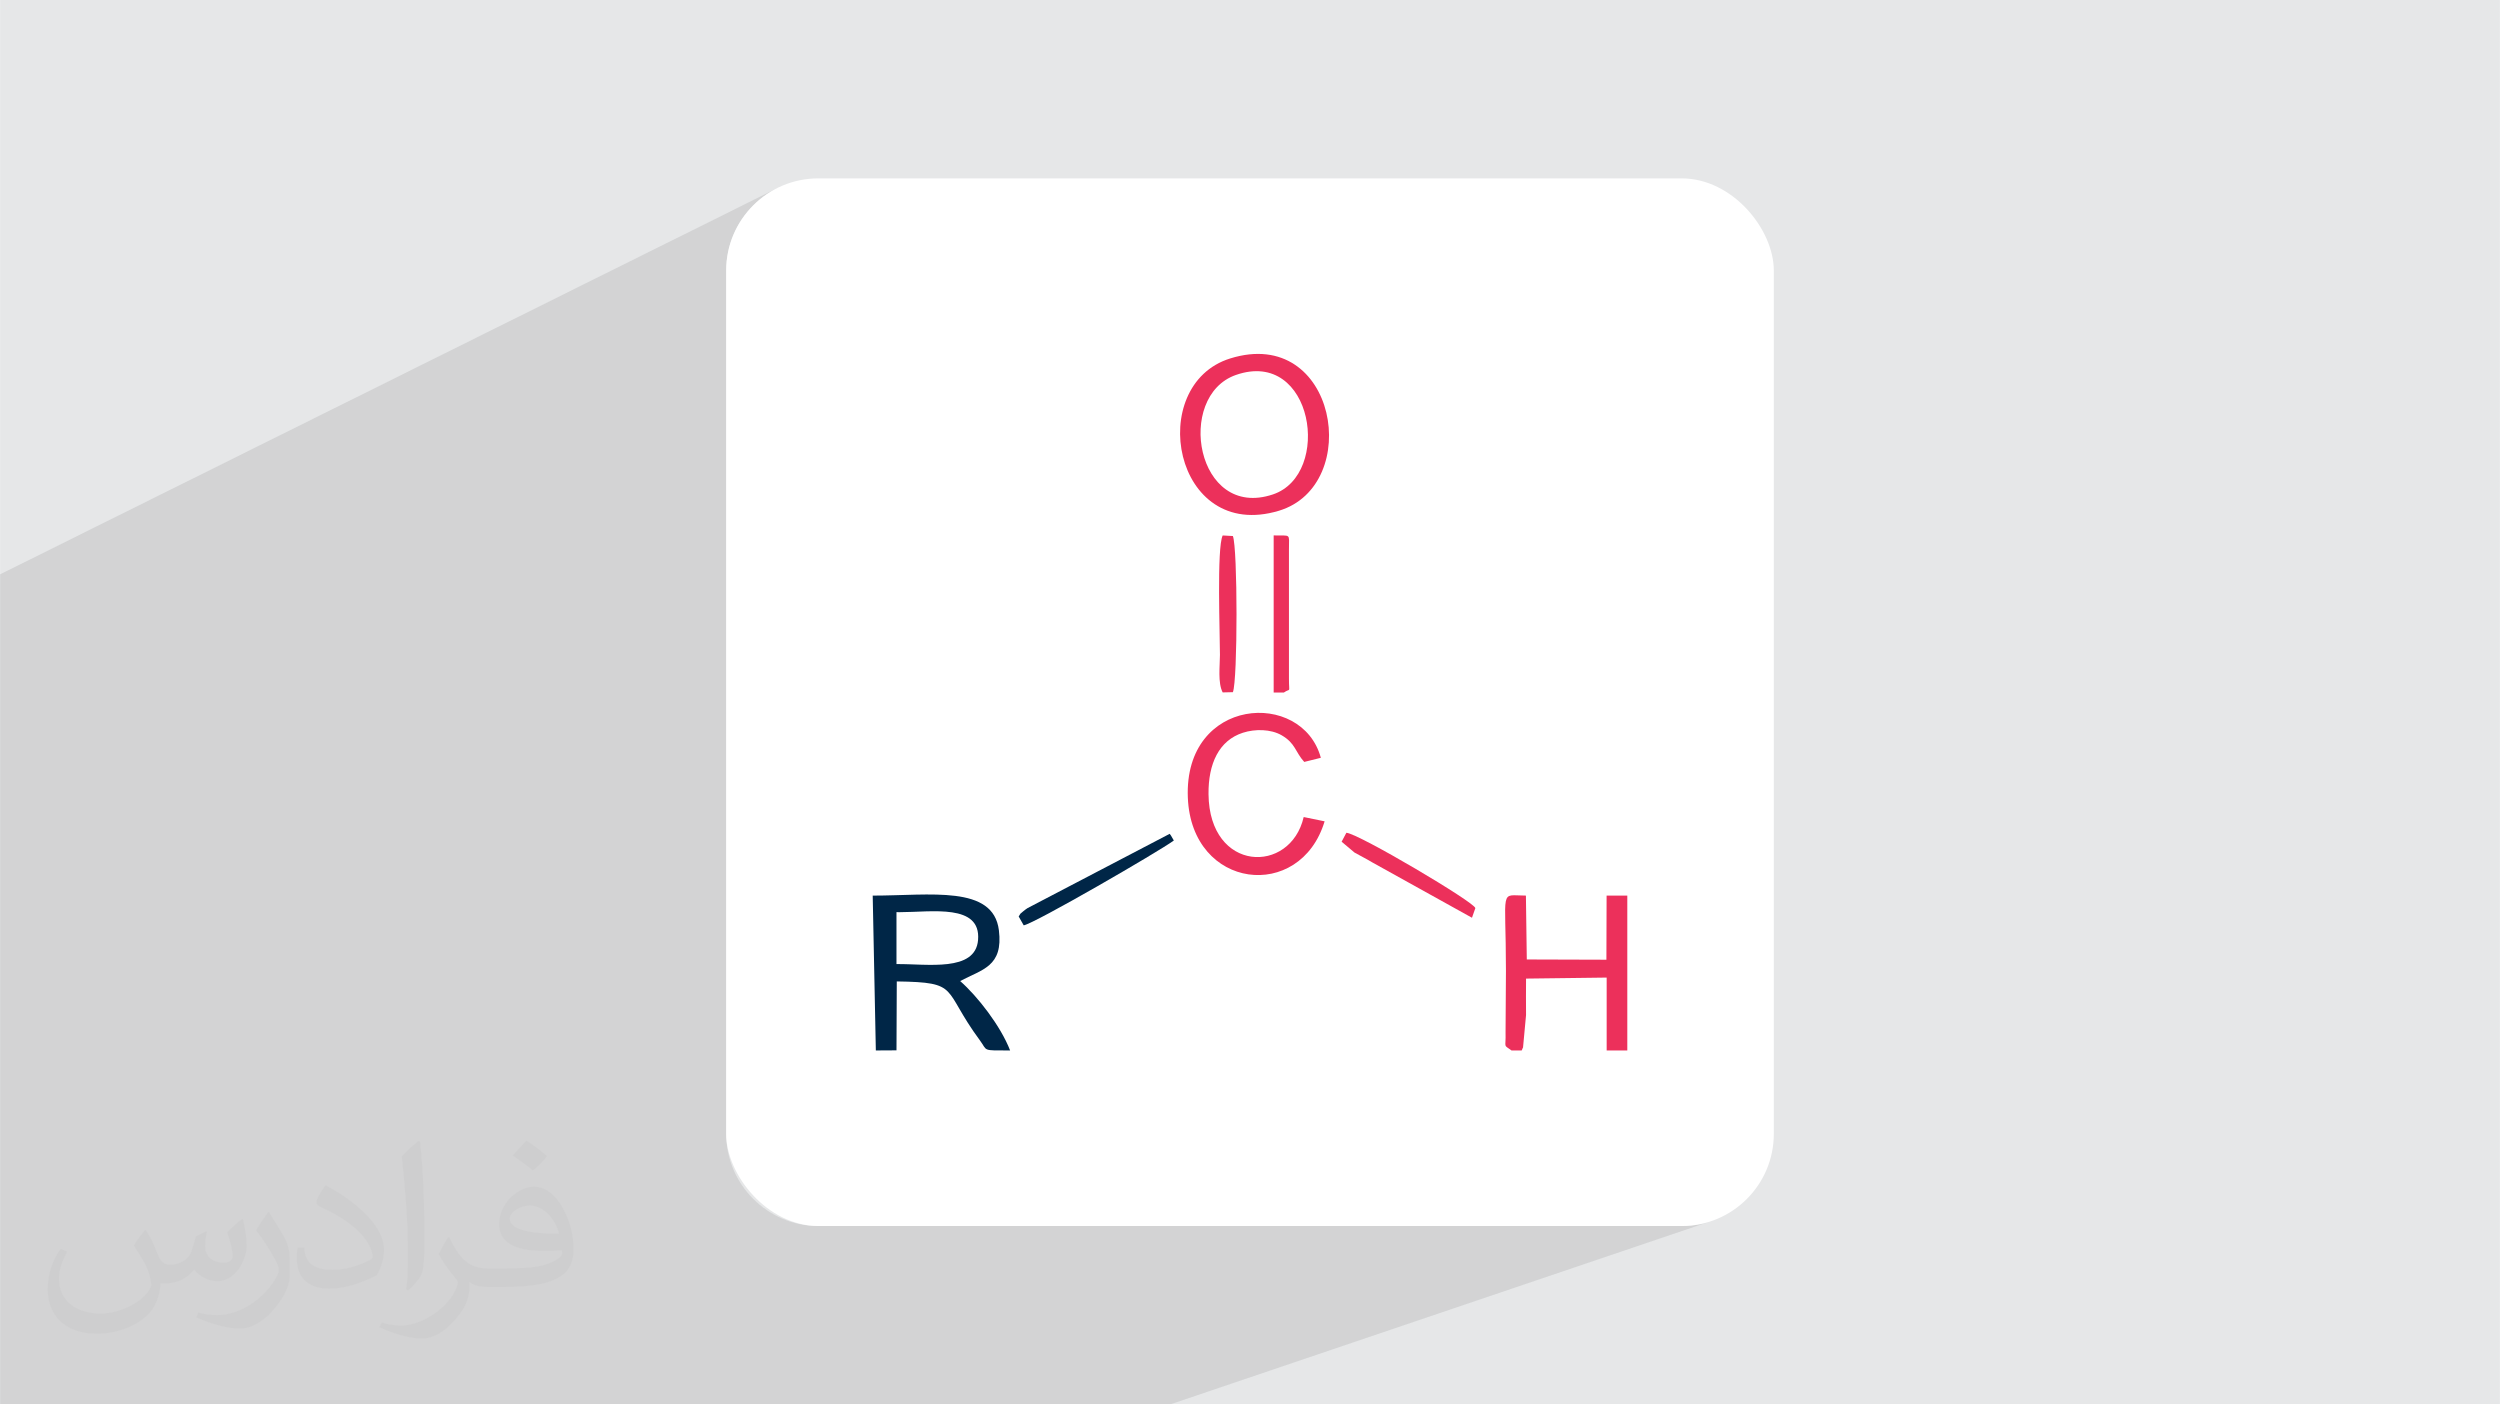 <?xml version="1.0" encoding="UTF-8"?>
<!DOCTYPE svg PUBLIC "-//W3C//DTD SVG 1.0//EN" "http://www.w3.org/TR/2001/REC-SVG-20010904/DTD/svg10.dtd">
<!-- Creator: CorelDRAW -->
<svg xmlns="http://www.w3.org/2000/svg" xml:space="preserve" width="3.708in" height="2.083in" version="1.0" style="shape-rendering:geometricPrecision; text-rendering:geometricPrecision; image-rendering:optimizeQuality; fill-rule:evenodd; clip-rule:evenodd"
viewBox="0 0 3702.73 2080.18"
 xmlns:xlink="http://www.w3.org/1999/xlink"
 xmlns:xodm="http://www.corel.com/coreldraw/odm/2003">
 <defs>
  <style type="text/css">
   <![CDATA[
    .fil4 {fill:#002647}
    .fil0 {fill:#E6E7E8}
    .fil5 {fill:#EC305B}
    .fil2 {fill:white}
    .fil3 {fill:#373435;fill-opacity:0.031}
    .fil1 {fill:#2B2A29;fill-opacity:0.102}
   ]]>
  </style>
 </defs>
 <g id="Layer_x0020_1">
  <polygon class="fil0" points="-0,0 3702.73,0 3702.73,2080.18 -0,2080.18 "/>
  <polygon class="fil1" points="1733.18,2080.18 -0,2080.18 -0,850.69 1153,277.73 1147.11,280.76 1141.39,284.05 1135.84,287.62 1130.49,291.44 1125.32,295.5 1120.36,299.81 1115.6,304.33 1111.07,309.09 1106.77,314.05 1102.7,319.22 1098.89,324.58 1095.32,330.12 1092.02,335.84 1089,341.73 1086.25,347.78 1083.8,353.98 1081.64,360.32 1079.79,366.79 1078.26,373.38 1077.05,380.09 1076.18,386.91 1075.65,393.83 1075.47,400.83 1075.47,1679.36 1075.65,1686.36 1076.18,1693.28 1077.05,1700.09 1078.26,1706.8 1079.79,1713.4 1081.64,1719.87 1083.8,1726.21 1086.25,1732.4 1089,1738.45 1092.02,1744.34 1095.32,1750.06 1098.89,1755.61 1102.7,1760.97 1106.77,1766.13 1111.07,1771.1 1115.6,1775.85 1120.36,1780.38 1125.32,1784.68 1130.49,1788.75 1135.84,1792.57 1141.39,1796.13 1147.11,1799.43 1153,1802.46 1159.05,1805.2 1165.24,1807.66 1171.58,1809.82 1178.06,1811.66 1184.65,1813.2 1191.36,1814.4 1198.18,1815.28 1205.09,1815.81 1212.1,1815.98 2490.62,1815.98 2497.63,1815.81 2504.54,1815.28 2511.36,1814.4 2518.07,1813.2 2524.67,1811.66 2531.14,1809.82 "/>
  <rect class="fil2" x="1075.47" y="264.2" width="1551.78" height="1551.78" rx="136.63" ry="136.63"/>
  <path class="fil3" d="M215.96 1821.93c7.07,10.71 11.65,21.01 16.13,32.45 3.33,6.66 5.09,18.93 20.7,18.93 4.57,0 11.13,-1.35 16.95,-4.57 6.55,-3.44 11.54,-8.64 14.15,-16.53l6.24 -21.01 15.19 -7.49 1.04 1.04c-2.08,7.91 -2.59,15.5 -2.59,21.43 0,17.57 15.19,24.23 27.25,24.23 7.07,0 13.42,-3.44 13.42,-9.89 0,-8.32 -3.53,-22.47 -8.12,-35.16 7.07,-7.07 14.15,-14.15 22.26,-19.87l1.25 0.63c3.53,14.98 5.51,29.75 5.51,39.63 0,9.67 -4.27,20.39 -7.8,27.36 -7.28,13.73 -20.18,24.65 -35.78,24.65 -11.85,0 -25.06,-5.93 -34.12,-16.95l-0.52 0c-8.53,10.61 -21.74,20.18 -42.86,20.18l-6.55 0c-1.04,13.94 -4.05,23.81 -8.64,32.66 -12.58,24.54 -49.92,41.92 -85.08,41.92 -48.89,0 -73.43,-28.19 -73.43,-65.73 0,-23.19 7.59,-44.72 19.24,-60.01l9.56 3.95c-7.28,13.94 -12.17,27.04 -12.17,39.94 0,35.16 28.61,51.9 61.58,51.9 30.58,0 68.44,-19.45 75.31,-42.02 -2.59,-24.65 -11.85,-36.19 -26,-58.66 4.27,-7.49 9.78,-14.98 16.64,-22.98l1.25 0 0 0 0 0 -0.01 -0.04zm563.83 -132.3c10.3,6.45 20.39,14.04 30.27,22.78 -5.51,7.8 -12.38,14.88 -20.91,21.12 -9.89,-8.01 -19.76,-14.88 -29.86,-22.16 6.86,-7.7 13.63,-15.08 20.49,-21.74l0 0 0 0 0 0 0 0 0 0 0.01 0zm5.3 96.11c-16.64,0 -30.27,10.92 -30.27,19.03 0,17.38 33.28,22.78 73.12,22.56 -4.99,-20.39 -22.47,-41.61 -42.86,-41.61l0 0.01zm-37.35 92.99c21.64,0 40.57,-0.63 55.02,-4.27 16.13,-4.05 29.75,-12.17 29.75,-17.78 0,-1.46 0,-3.22 -0.52,-4.68 -9.05,0.83 -19.45,0.83 -28.5,0.83 -29.33,0 -51.79,-6.66 -60.64,-23.09 -2.19,-4.57 -3.74,-9.67 -3.74,-15.5 0,-15.92 6.86,-31.41 18.93,-42.13 10.08,-8.84 21.22,-14.35 32.55,-14.35 20.49,0 36.81,16.44 48.26,42.34 6.24,14.15 10.5,30.47 10.5,51.07 0,13.73 -3.74,25.27 -12.27,33.8 -15.92,15.4 -45.24,21.22 -90.17,21.22l-20.39 0 0 0 -5.3 0c-11.13,0 -19.14,-1.98 -25.48,-6.86l-1.04 0c0.31,2.59 0.52,5.09 0.52,7.49 0,10.08 -3.33,22.98 -10.08,33.28 -19.97,29.64 -41.61,42.53 -60.33,42.53 -18.93,0 -42.13,-7.28 -63.03,-16.75l3.74 -7.28c6.76,2.81 16.13,4.68 29.02,4.68 33.8,0 78.21,-32.45 83.72,-64.17 -1.25,-2.59 -3.53,-6.03 -6.76,-9.67 -9.89,-11.75 -16.13,-21.53 -21.95,-31.82 4.99,-9.89 9.56,-17.78 13.83,-24.96l1.77 -0.21c14.46,29.44 27.56,46.28 56.78,46.28l4.57 0 0 0 21.22 0 0 0 0 0 0 0 0 0 0 0 0.04 0zm-146.45 31.1c2.5,-13.52 2.7,-28.7 2.7,-42.86l0 -21.01c0,-39.21 -4.99,-96.2 -9.05,-133.34 7.07,-7.59 16.95,-16.53 24.75,-22.56l2.29 0.63c5.3,46.7 6.55,100.79 6.55,150.81 0,13.11 -0.52,25.9 -1.77,35.26 -0.73,11.85 -7.59,20.8 -22.26,34.53l-3.22 -1.46zm-150.71 -61.89c0.73,18.41 9.78,32.87 41.4,32.87 19.66,0 36.3,-5.09 54.71,-13.83 3.33,-1.46 5.09,-3.44 5.09,-5.09 0,-11.54 -8.84,-26.83 -23.71,-40.77 -14.46,-13.11 -33.6,-24.65 -51.48,-32.35 -6.14,-2.59 -8.12,-5.3 -8.12,-7.91 0,-5.3 7.07,-16.44 12.9,-24.44l1.98 -0.21c20.49,10.71 43.38,26.63 60.33,44.3 15.4,16.33 24.96,32.87 24.96,50.86 0,13.31 -4.05,25.79 -10.61,37.44 -22.47,11.33 -46.39,19.97 -70.1,19.97 -28.81,0 -48.47,-13.52 -48.47,-45.24 0,-3.44 0,-8.73 1.25,-15.61l9.89 0 0 0 0 0 0 0 0 0 0 0 -0.01 0zm-52.11 -52.32l17.89 28.92c6.55,10.71 12.69,22.37 12.69,40.77l0 23.5c0,19.03 -12.17,39.42 -31.82,59.6 -15.4,13.63 -29.02,19.45 -41.61,19.45 -18.72,0 -40.15,-5.82 -64.9,-16.44l2.81 -7.28c7.8,2.08 16.84,3.84 27.98,3.84 35.58,-0.21 71.97,-26.21 88.61,-57.93 1.98,-3.64 2.7,-7.07 2.7,-9.47 0,-3.64 -1.98,-7.7 -3.53,-11.33 -9.05,-17.05 -19.14,-32.66 -30.27,-47.12 5.82,-9.16 11.65,-17.99 17.99,-26.73l1.46 0.21 0 0 0 0 0 0 0 0 0 0 -0.01 0z"/>
  <g id="_1976542431632">
   <path class="fil4" d="M1327.73 1351.07l5.05 0.04c47.04,0 120.31,-13.09 115.8,41.17 -3.98,47.9 -75.42,35.2 -120.85,35.71l0 -76.91zm-30.57 204.86l30.59 -0.18 0.43 -102.08c94.98,1.39 66.21,10.34 123.05,87.2 11.92,16.12 2.24,15.06 44.81,15.06 -14.05,-36.4 -48.36,-80.35 -73.96,-102.8 32.27,-17.31 64.06,-21.17 57.35,-75.27 -8.34,-67.3 -101.55,-51.3 -186.91,-51.3l4.64 229.38z"/>
   <path class="fil5" d="M1830.5 555.38c114.75,-40.04 143.08,147.27 54.86,176.94 -113.82,38.3 -144.97,-145.5 -54.86,-176.94zm-8.49 -24.44c-126.17,39.35 -84.49,272.87 72.2,225.57 125.27,-37.82 85.9,-274.88 -72.2,-225.57z"/>
   <path class="fil5" d="M2238.7 1555.94l15.1 0c0.83,-1.26 1.69,-4.79 1.95,-4.09l4.49 -48.39c-0.2,-17.96 -0.08,-36 0,-53.97l119.41 -1.51 0 107.95 30.57 0 0 -229.38 -30.67 0 -0.28 94.98 -117.92 -0.37 -1.31 -94.61c-40,0 -29.58,-14.22 -29.58,111.47l-0.57 91.11c0.71,24.41 -4.08,17.36 8.8,26.8z"/>
   <path class="fil5" d="M1961.87 1216.54l-30.98 -6.35c-19.72,85.34 -139.78,82.38 -140.97,-33.84 -0.47,-45.16 15.42,-79.62 51,-91.05 18.08,-5.81 41.19,-5.44 57.15,3.69 20.8,11.9 20.28,25 33.64,39.57l24.58 -6.11c-27.54,-101.62 -203.02,-90.67 -197,59.06 5.48,136.52 166.55,154.73 202.59,35.02z"/>
   <path class="fil5" d="M1810.9 1025.6l15.11 -0.36c7.21,-17.6 7.16,-213.63 -0.01,-231.27l-15.09 -0.85c-8.96,18.29 -3.97,148.8 -4.06,176.85 -0.06,16.2 -3.36,41.41 4.05,55.62z"/>
   <path class="fil5" d="M1886.42 1025.79l15.08 0c10.66,-7.5 7.56,2.89 7.56,-20.59l0 -191.25c0,-24.77 3.66,-20.19 -22.64,-20.88l0 232.72z"/>
   <path class="fil5" d="M1987.08 1246.75l19.1 16.05c8.83,5.07 15.58,8.13 25.91,14.35l148.07 82.21 4.99 -14.22c-0.15,-8.17 -172.82,-110.42 -191.03,-111.66l-7.04 13.27z"/>
   <path class="fil4" d="M1508.75 1357.5l7.43 13.11c15.8,-2.56 200.51,-109.5 222.36,-125.67 -0.55,-0.91 -3.79,-6.73 -4.27,-7.37 -0.4,-0.54 -1.42,-1.94 -1.88,-2.51l-210.62 110.07c-1.94,1.31 -4.16,2.87 -5.85,4.33 -7.11,6.12 -2.84,1.64 -7.19,8.04z"/>
  </g>
 </g>
</svg>
